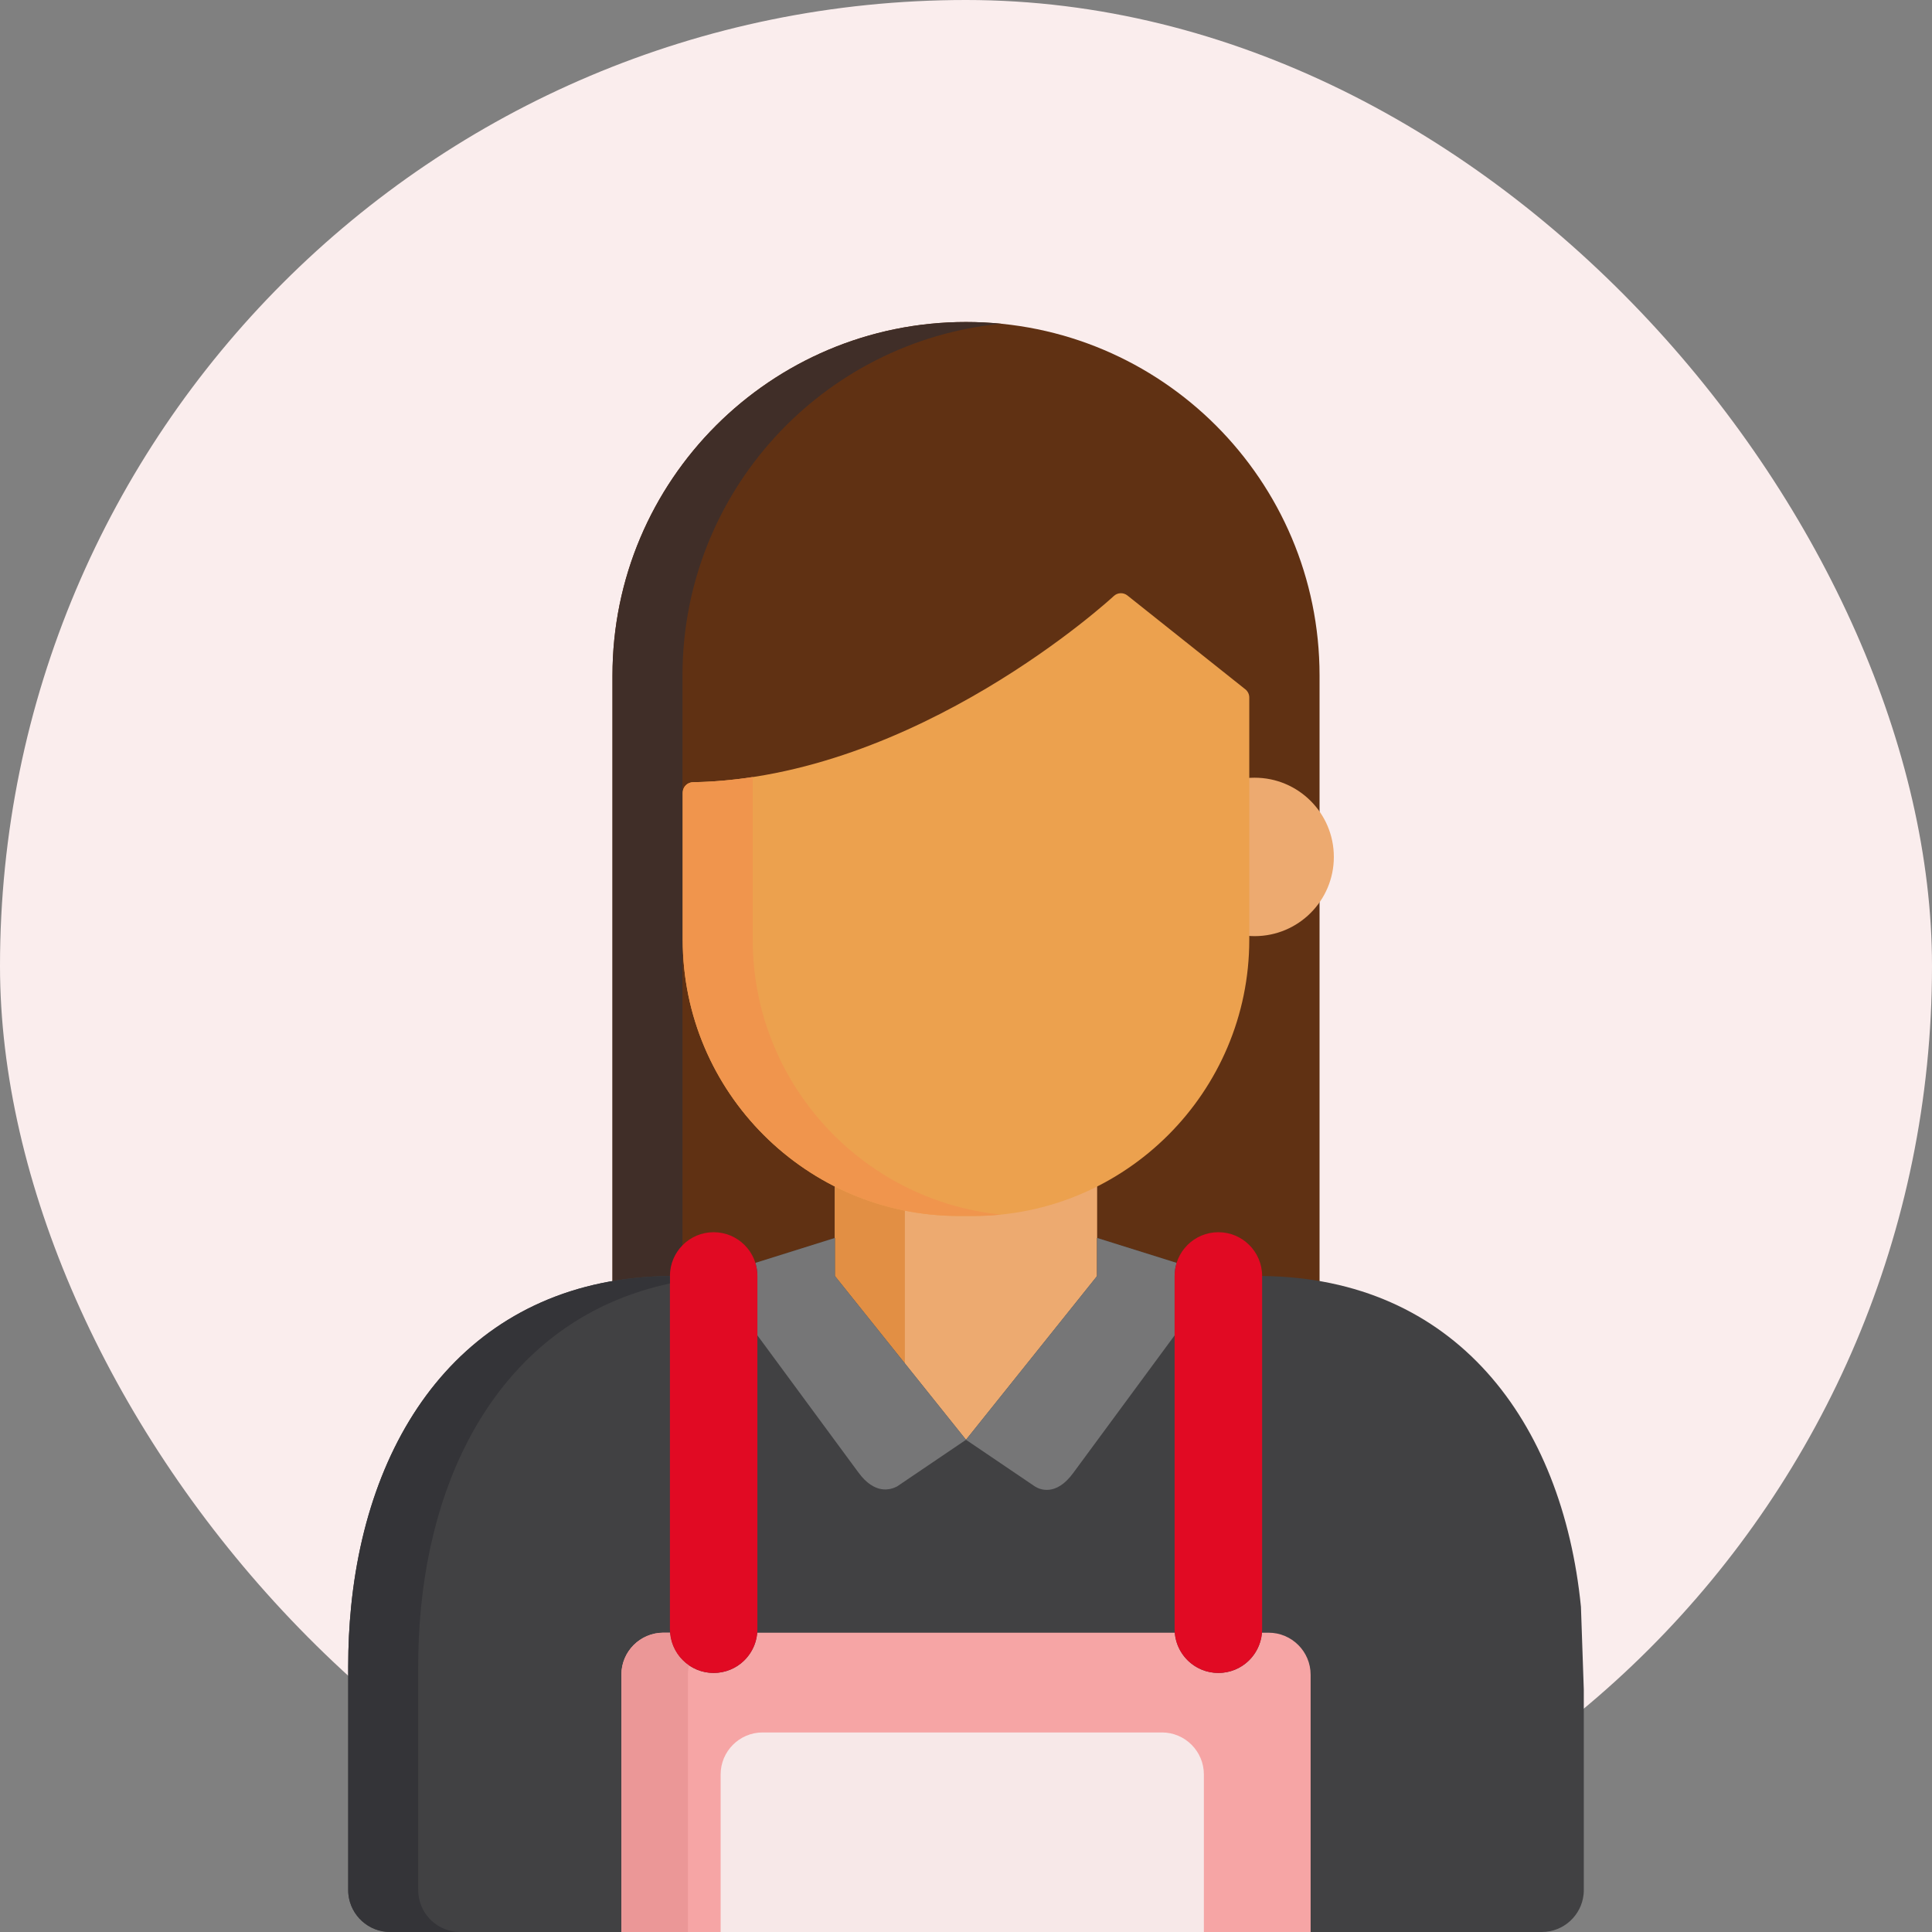<svg width="48" height="48" viewBox="0 0 48 48" fill="none" xmlns="http://www.w3.org/2000/svg">
<rect x="0" y="0" width="48" height="48" fill="#808080" stroke="none"/>
<rect width="48" height="48" rx="24" fill="#FAEDED"/>
<g clip-path="url(#clip0_485_811)">
<path d="M24 8C24 8 24 8 24 8C19.149 8 15.217 11.932 15.217 16.783V20.162V22.418V26.544V31.828V35.37C15.217 35.946 15.684 36.413 16.26 36.413H31.74C32.316 36.413 32.784 35.946 32.784 35.37V31.828V26.544V22.418V20.162V16.783C32.784 11.932 28.851 8 24 8Z" fill="#603113"/>
<path d="M16.956 35.37V31.828V26.543V22.418V20.162V16.783C16.956 12.226 20.427 8.479 24.87 8.043C24.584 8.015 24.294 8 24 8C24 8 24 8 24 8C19.149 8 15.217 11.932 15.217 16.783V20.162V22.418V26.544V31.828V35.37C15.217 35.946 15.684 36.413 16.26 36.413H18C17.423 36.413 16.956 35.946 16.956 35.37Z" fill="#402E28"/>
<path d="M27.258 28H20.742V35.771H27.258V28Z" fill="#EDAA70"/>
<path d="M22.481 28H20.742V35.771H22.481V28Z" fill="#E28F44"/>
<path d="M31.171 19.322C31.036 19.322 30.905 19.335 30.778 19.361H29.91V23.258H30.778V23.219C30.905 23.244 31.037 23.258 31.171 23.258C32.258 23.258 33.139 22.377 33.139 21.29C33.139 20.203 32.258 19.322 31.171 19.322Z" fill="#EDAA70"/>
<path d="M30.94 17.126L28.011 14.795C27.91 14.714 27.765 14.72 27.671 14.809C27.622 14.854 22.77 19.333 17.218 19.434C17.076 19.436 16.962 19.552 16.962 19.695V23.347C16.962 27.132 20.041 30.211 23.826 30.211H24.174C27.959 30.211 31.038 27.132 31.038 23.347V17.33C31.038 17.251 31.002 17.175 30.94 17.126Z" fill="#ECA14E"/>
<path d="M39.278 39.919C38.817 35.296 36.15 31.748 31.357 31.702L29.233 31.376L27.258 30.757V31.701H27.258L24 35.771L20.742 31.701V30.757L18.768 31.376L16.643 31.702C11.851 31.748 9.183 35.296 8.723 39.919C8.675 40.4 8.651 40.893 8.651 41.395V46.956C8.651 46.992 8.652 47.028 8.656 47.063C8.71 47.589 9.154 48 9.694 48H38.306C38.846 48 39.291 47.589 39.344 47.063C39.348 47.028 39.349 46.992 39.349 46.956V41.978L39.278 39.919Z" fill="#414143"/>
<path d="M21.329 36.586C21.73 37.131 22.116 37.023 22.294 36.926L24 35.771L20.742 31.701V30.757L18.768 31.376C18.8 31.479 18.817 31.588 18.817 31.701V33.176L21.329 36.586Z" fill="#767677"/>
<path d="M27.258 30.757V31.701H27.258L24 35.771L25.689 36.915C25.689 36.915 25.69 36.915 25.69 36.915L25.718 36.934C25.825 37.001 26.228 37.188 26.66 36.601L29.183 33.177V31.701C29.183 31.588 29.2 31.479 29.233 31.376L27.258 30.757Z" fill="#767677"/>
<path d="M31.518 40.564H31.352C31.308 41.124 30.841 41.564 30.27 41.564C29.699 41.564 29.232 41.124 29.187 40.564H18.813C18.768 41.124 18.301 41.564 17.73 41.564C17.16 41.564 16.692 41.124 16.648 40.564H16.482C15.906 40.564 15.438 41.031 15.438 41.608V48H32.562V41.608C32.562 41.032 32.094 40.564 31.518 40.564Z" fill="#F6A5A5"/>
<path d="M17.118 41.374C16.855 41.193 16.675 40.901 16.648 40.564H16.482C15.906 40.564 15.438 41.031 15.438 41.608V48H17.091V41.608C17.091 41.527 17.101 41.449 17.118 41.374Z" fill="#EB9797"/>
<path d="M30.27 41.564C29.67 41.564 29.183 41.078 29.183 40.477V31.701C29.183 31.101 29.67 30.614 30.27 30.614C30.87 30.614 31.357 31.101 31.357 31.701V40.477C31.357 41.078 30.87 41.564 30.27 41.564Z" fill="#E10A23"/>
<path d="M17.73 41.564C17.13 41.564 16.644 41.078 16.644 40.477V31.701C16.644 31.101 17.13 30.614 17.73 30.614C18.331 30.614 18.817 31.101 18.817 31.701V40.477C18.817 41.078 18.331 41.564 17.73 41.564Z" fill="#E10A23"/>
<path d="M28.867 43.042H27.524H25.35H18.948C18.372 43.042 17.904 43.51 17.904 44.086V48H29.91V44.086C29.91 43.51 29.443 43.042 28.867 43.042Z" fill="#F7E8E8"/>
<path d="M18.701 23.347V21.136V19.695V19.306C18.214 19.38 17.719 19.425 17.218 19.434C17.076 19.436 16.962 19.552 16.962 19.695V23.347C16.962 27.132 20.041 30.211 23.826 30.211H24.174C24.409 30.211 24.641 30.199 24.87 30.176C21.41 29.826 18.701 26.897 18.701 23.347Z" fill="#F0954D"/>
<path d="M10.462 39.919C10.863 35.889 12.942 32.676 16.643 31.888V31.702C11.851 31.748 9.183 35.296 8.723 39.919C8.675 40.4 8.651 40.893 8.651 41.395V46.957C8.651 46.993 8.652 47.028 8.656 47.063C8.71 47.589 9.154 48 9.694 48H11.433C10.893 48 10.449 47.589 10.395 47.063C10.392 47.028 10.39 46.992 10.39 46.956V41.395C10.39 40.893 10.414 40.4 10.462 39.919Z" fill="#343438"/>
</g>
<defs>
<clipPath id="clip0_485_811">
<rect width="40" height="40" fill="white" transform="translate(4 8)"/>
</clipPath>
</defs>
</svg>

